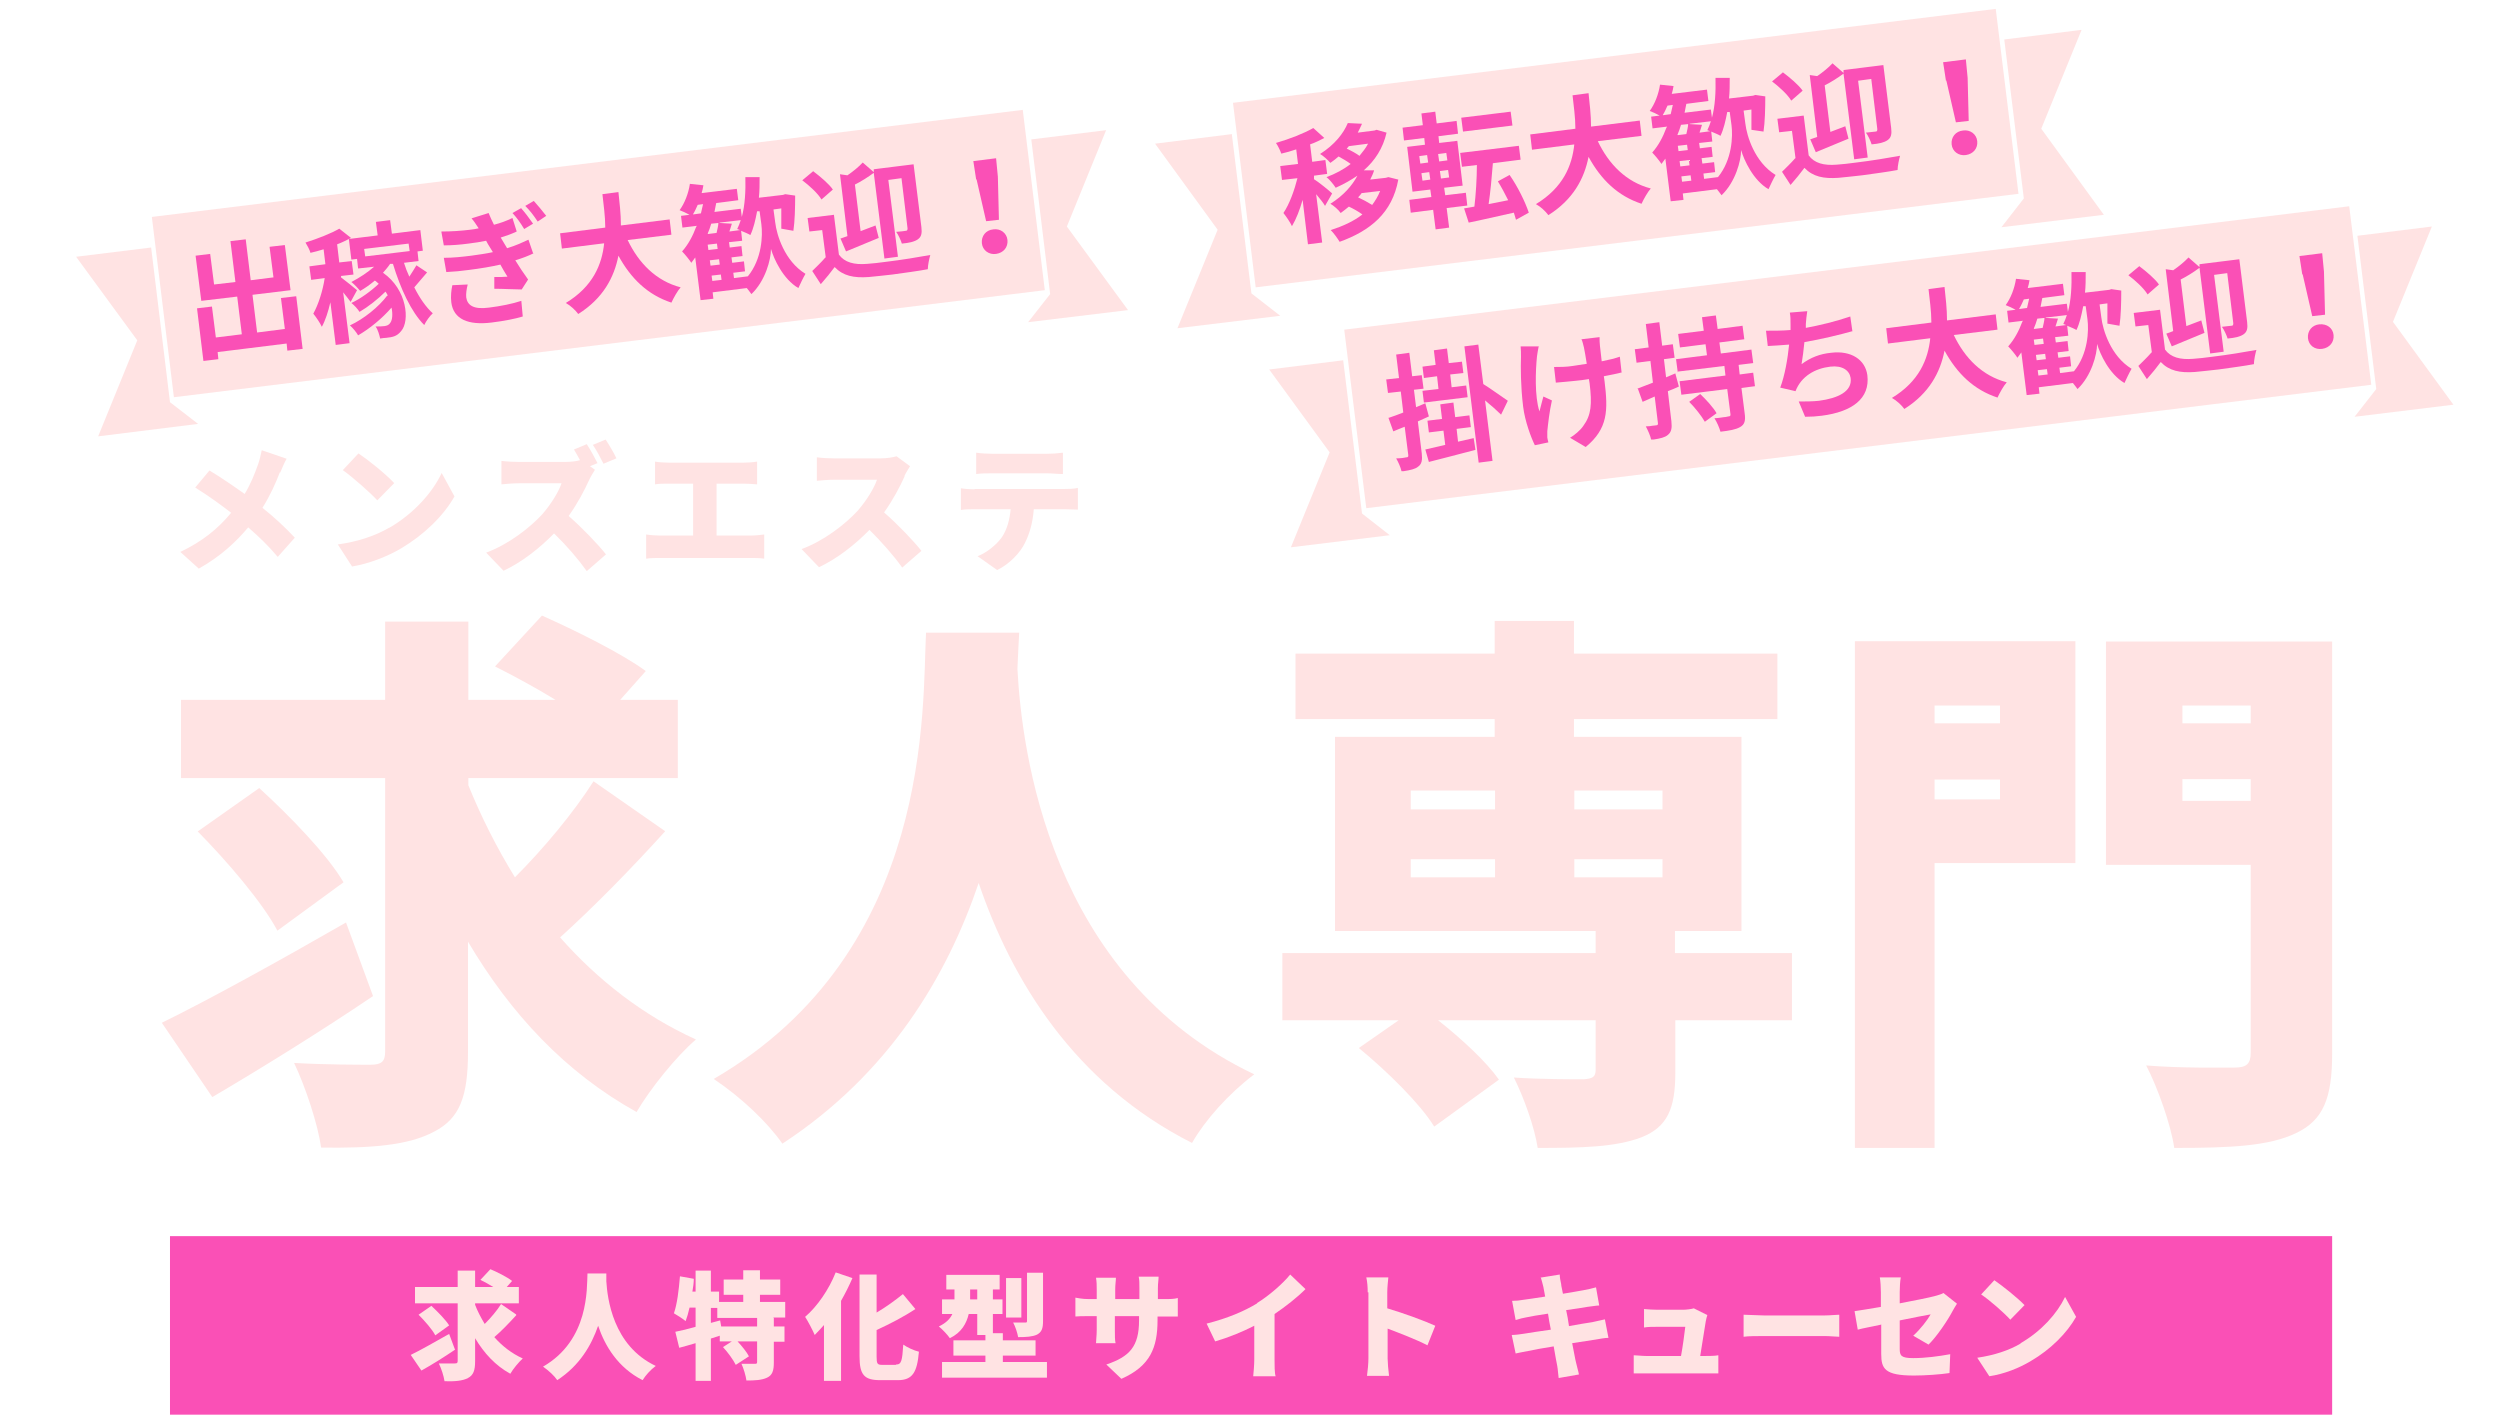 <?xml version="1.0" encoding="UTF-8"?>
<svg xmlns="http://www.w3.org/2000/svg" version="1.1" viewBox="0 0 703 397.8">
  <defs>
    <style>
      .cls-1 {
        fill: #fa50b6;
      }

      .cls-2 {
        fill: #ffe3e3;
      }
    </style>
  </defs>
  <!-- Generator: Adobe Illustrator 28.7.1, SVG Export Plug-In . SVG Version: 1.2.0 Build 142)  -->
  <g>
    <g id="_レイヤー_1" data-name="レイヤー_1">
      <g>
        <path class="cls-2" d="M104.9,280.1c-14.8,10-31.6,20.4-45.2,28.4l-14.2-20.9c13.1-6.4,33.2-17.5,51.8-28.2l7.6,20.7ZM187,233.8c-9.4,10.4-20.3,21.5-29.5,29.8,10.6,12,23.4,22,38.2,28.7-5.5,4.7-12.9,13.9-16.7,20.4-20-11.1-35.4-27.6-47.4-47.9v31c0,12.5-2.3,18.7-9.5,22.4-7.2,3.9-17.8,4.7-31.8,4.5-.9-6.5-4.4-17.1-7.6-23.8,8.7.5,18.4.5,21.5.5s4.1-.9,4.1-3.7v-76.9h-57.4v-22h57.4v-22h23.4v22h24.5c-5.5-3.4-11.7-6.7-17-9.4l13.2-14.3c9.2,4.1,22.4,10.6,29.2,15.6l-7.2,8.1h16.2v22h-58.9v2c3.6,8.9,8,17.6,13.1,25.9,8.1-8.1,16.5-18.2,22.1-27l20.1,14ZM72.9,221.6c8.3,7.6,19,18.5,23.7,26.5l-18.6,13.6c-4.1-7.8-14.2-19.6-22.4-27.9l17.3-12.2Z"/>
        <path class="cls-2" d="M286.6,177.8c-.2,3-.3,6.4-.5,10.3,1.2,22.4,8.7,86.5,66.6,114-7.3,5.5-14,13.1-17.5,19.3-33.2-16.8-50.7-45.8-60-73.1-8.9,26.2-25.1,53.6-55.2,73.3-4.1-5.9-11.4-12.9-19.3-18.2,62-36,58.6-105.1,59.7-125.5h26.2Z"/>
        <path class="cls-2" d="M504,286.9h-32.9v14.7c0,10.1-2.2,15.3-9.5,18.2-7.3,2.8-17,3-29.2,3-.9-5.9-3.9-14.2-6.7-19.8,7,.5,17.1.5,19.6.5,2.5-.2,3.4-.6,3.4-2.7v-13.9h-44.3c6.7,5.3,13.6,11.7,17.1,16.7l-18.2,13.2c-3.9-6.4-13.4-15.7-21.2-22.1l11.2-7.8h-32.7v-18.9h88.1v-6.2h-73.3v-54.6h44.9v-5h-56v-18.4h56v-9.2h22.3v9.2h57.2v18.4h-57.2v5h47.1v54.6h-18.7v6.2h32.9v18.9ZM396.7,227.6h23.7v-5.3h-23.7v5.3ZM396.7,246.7h23.7v-5.1h-23.7v5.1ZM442.7,222.3v5.3h24.8v-5.3h-24.8ZM467.5,241.6h-24.8v5.1h24.8v-5.1Z"/>
        <path class="cls-2" d="M583.6,242.7h-39.6v80.1h-22.4v-142.5h62v62.4ZM544,198.4v5h18.4v-5h-18.4ZM562.4,224.8v-5.6h-18.4v5.6h18.4ZM655.8,296.3c0,12.5-2.5,18.7-10.1,22.3-7.6,3.7-18.5,4.2-34.3,4.2-.9-6.4-4.7-17.1-7.9-23.2,9.4.8,21.5.6,24.9.6s4.5-1.1,4.5-4.2v-52.8h-40.7v-62.8h63.6v116ZM613.7,198.4v5h19.2v-5h-19.2ZM632.9,225.2v-6.1h-19.2v6.1h19.2Z"/>
      </g>
      <g>
        <path class="cls-2" d="M78.7,132.8c-1.1,2.9-2.7,6.5-4.9,10,3.4,2.7,6.6,5.7,9.1,8.4l-4.8,5.4c-2.6-3.1-5.3-5.7-8.3-8.3-3.3,3.9-7.5,8-13.9,11.6l-5.2-4.7c6.1-2.9,10.5-6.4,14.3-11-2.7-2.1-6.1-4.6-10.1-7.1l4-4.8c3,1.8,6.8,4.4,9.9,6.6,1.7-2.8,2.8-5.6,3.8-8.4.4-1.1.8-2.9,1-3.9l7,2.4c-.6,1-1.4,2.9-1.8,3.9Z"/>
        <path class="cls-2" d="M109.5,148.4c6.9-4,12.2-10,14.7-15.4l3.6,6.6c-3.1,5.5-8.6,10.8-15,14.6-3.9,2.3-9,4.3-13.8,5.1l-4-6.2c5.7-.8,10.7-2.5,14.4-4.7ZM110.9,135.8l-4.8,4.9c-2-2.2-6.9-6.5-9.7-8.5l4.4-4.7c2.7,1.8,7.7,5.8,10,8.3Z"/>
        <path class="cls-2" d="M168.1,130.2l-2.2.9,1.4,1c-.3.5-1.2,1.9-1.6,2.8-1.3,2.9-3.3,6.7-5.8,10.2,3.7,3.2,8.4,8.1,10.5,10.8l-5.4,4.7c-2.5-3.5-5.7-7.2-9.2-10.6-4.1,4.2-9.1,8.1-14.2,10.5l-4.9-5.1c6.3-2.3,12.3-7,15.8-10.8,2.5-2.9,4.6-6.3,5.4-8.7h-12c-1.7,0-3.9.2-4.9.3v-6.6c1.4.2,3.8.3,4.9.3h12.9c1.7,0,3.4-.2,4.3-.5-.5-1-1.2-2.1-1.7-3l3.6-1.5c1,1.5,2.4,4.1,3,5.3ZM173.3,128.9l-3.6,1.5c-.8-1.6-2-3.9-3-5.3l3.6-1.5c1,1.5,2.4,3.9,3,5.2Z"/>
        <path class="cls-2" d="M188.2,130.1h20.9c1.2,0,2.6-.1,3.8-.3v6.4c-1.2-.1-2.7-.2-3.8-.2h-7.6v14.6h9.6c1.5,0,2.8-.2,3.8-.3v6.8c-1.1-.2-2.9-.2-3.8-.2h-25.4c-1.2,0-2.7,0-4,.2v-6.8c1.3.2,2.8.3,4,.3h9.2v-14.6h-6.8c-1.2,0-2.9,0-3.9.2v-6.4c1,.2,2.7.3,3.9.3Z"/>
        <path class="cls-2" d="M254.4,133.9c-1.3,2.9-3.3,6.7-5.8,10.2,3.7,3.2,8.4,8.1,10.5,10.8l-5.4,4.7c-2.5-3.5-5.8-7.2-9.2-10.6-4.1,4.2-9.1,8.1-14.2,10.5l-4.9-5.1c6.3-2.3,12.3-7,15.8-10.8,2.5-2.9,4.6-6.3,5.4-8.7h-12c-1.7,0-3.9.2-4.9.3v-6.6c1.4.2,3.8.3,4.9.3h12.9c1.9,0,3.7-.3,4.6-.6l3.8,2.8c-.3.5-1.2,1.9-1.6,2.8Z"/>
        <path class="cls-2" d="M274,137.5h25.3c.8,0,2.7,0,3.8-.3v6.1c-1,0-2.7-.1-3.8-.1h-8.6c-.3,3.9-1.2,6.9-2.5,9.5-1.3,2.7-4.3,5.9-7.8,7.6l-5.5-3.9c2.6-1,5.3-3.2,6.8-5.3,1.5-2.2,2.2-4.9,2.5-7.9h-10.1c-1.1,0-2.8,0-3.9.2v-6.1c1.2.2,2.7.3,3.9.3ZM279,127.6h15.4c1.4,0,3-.1,4.5-.3v6c-1.4,0-3-.2-4.5-.2h-15.4c-1.4,0-3.2,0-4.5.2v-6c1.3.2,3.2.3,4.5.3Z"/>
      </g>
      <path class="cls-2" d="M346.8,28.9L561.2,2.5l6.4,52-214.5,26.3-6.4-52ZM585.3,8.4l-21.7,2.7,5.5,44.7-6.3,8.1,28.8-3.5-17.6-24.2,11.3-27.7ZM346.5,37.7l-21.7,2.7,17.6,24.2-11.3,27.7,28.9-3.5-8.1-6.3-5.5-44.7Z"/>
      <g>
        <path class="cls-1" d="M364.9,50.1l-4.4.5-.5-3.9,5-.6-.5-4.1c-1.4.5-2.9.9-4.2,1.2-.3-.9-1-2.3-1.5-3,3.8-1.1,7.9-2.7,10.5-4.2l3.1,2.8c-1.2.6-2.5,1.3-4,1.8l.6,4.9,3.7-.5.5,3.9-3.7.5v1c1.2.7,4.4,3.3,5.1,4l-2,3.5c-.5-.9-1.5-2.1-2.5-3.3l1.7,13.6-4,.5-1.5-12.5c-.8,2.8-1.8,5.4-3,7.4-.5-1.1-1.6-2.7-2.4-3.7,1.7-2.5,3.1-6.4,4-10ZM378.9,34.6l4.1.2c-.4.9-.8,1.7-1.2,2.5l4.7-.6.6-.2,2.8.8c-1,4.4-3.3,7.9-6.4,10.6h2.9c-.3,1-.7,1.8-1.1,2.6l4.4-.5.7-.2,2.8.7c-1.7,9.4-7.9,14.4-16.5,17.5-.6-1-1.7-2.5-2.5-3.3,3.4-1.1,6.5-2.5,8.9-4.4-1.1-.8-2.5-1.6-3.8-2.2-.7.6-1.5,1.2-2.3,1.8-.6-.9-2-2.1-2.9-2.6,3.7-2.3,6.2-5.2,7.6-7.9-1.9,1.3-3.9,2.4-6.1,3.4-.6-.9-1.7-2.3-2.6-3,2.5-.9,4.9-2.2,6.8-3.7-.9-.7-2.3-1.5-3.4-2.1-.7.6-1.4,1.2-2.3,1.8-.7-.8-2-2-2.9-2.5,4.1-2.6,6.6-5.8,7.8-8.7ZM382.3,43.8c.9-1.1,1.8-2.2,2.4-3.4l-5.4.7c-.2.2-.4.5-.6.7,1.3.6,2.6,1.3,3.7,2.1ZM385.8,57.7c.9-1.2,1.7-2.5,2.3-4l-5.2.6c-.3.4-.6.8-1,1.2,1.3.6,2.8,1.4,3.9,2.1Z"/>
        <path class="cls-1" d="M396.7,59.8l-.4-3.6,6.2-.8-.3-2.1-5,.6-1.5-12.6,5-.6-.2-1.9-5.7.7-.4-3.6,5.7-.7-.4-3.3,3.9-.5.4,3.3,5.6-.7.4,3.6-5.5.7.2,1.9,5.1-.6,1.5,12.6-5.2.6.3,2.1,5.8-.7.4,3.6-5.8.7.7,5.5-3.8.5-.7-5.5-6.2.8ZM399.4,46l2.2-.3-.3-2.1-2.2.3.3,2.1ZM400,50.8l2.2-.3-.3-2.1-2.2.3.3,2.1ZM404.4,43.3l.3,2.1,2.3-.3-.3-2.1-2.3.3ZM405.2,50.2l2.3-.3-.3-2.1-2.3.3.3,2.1ZM414.6,58.1c.4-3.3.7-7.9.7-11.7l-4.2.5-.5-3.9,16.5-2,.5,3.9-7.8,1c-.3,3.9-.7,8.2-1.2,11.5l5.5-1.1c-.9-1.8-1.9-3.7-2.9-5.3l3.3-1.8c2.3,3.3,4.4,7.6,5.4,10.6l-3.6,2c-.2-.6-.4-1.3-.6-2-4.6,1-9.2,2.1-12.7,2.8l-1.3-4,2.9-.5ZM410.9,33.1l13.9-1.7.5,3.9-13.9,1.7-.5-3.9Z"/>
        <path class="cls-1" d="M442.8,40.6l-12,1.5-.5-4.3,12.7-1.6c0-3.3-.5-6.5-.8-9.4l4.5-.6c.3,2.9.7,6.1.7,9.4l13.7-1.7.5,4.3-12.3,1.5c3.1,6.5,8,11.5,14.9,13.3-.9,1-2,3-2.6,4.3-6.7-2.2-11.4-6.8-14.9-13.2-1.2,6.1-4.3,12-11.3,16.4-.8-1.1-2.2-2.4-3.5-3.1,7.6-4.6,10.2-10.8,10.8-16.9Z"/>
        <path class="cls-1" d="M468.8,35.6l-4.1.5-.4-3.3,2.4-.3c-.9-.5-2-1-2.8-1.3,1.4-1.9,2.5-4.7,2.9-7.4l3.8.4c-.1.7-.3,1.5-.5,2.2l9.9-1.2.4,3.2-6.2.8c-.2.8-.3,1.7-.5,2.5l7.4-.9.3,2.3c.9-3.3,1.1-7.3,1-11.2h4c0,2,0,4-.2,5.8l6.8-.8.6-.2,2.8.4c0,3.4-.1,7.3-.5,9.9l-3.4-.5c0-1.5,0-3.6,0-5.7l-2.2.3.5,3.7c.4,3.4,2.6,10.8,8.5,14.4-.6,1-1.5,2.9-2,4-4.3-2.5-6.9-8.2-7.7-11,0,3-1.6,9-5.5,12.7-.3-.4-.8-1.1-1.3-1.7l-9.6,1.2.2,1.8-3.6.4-1.5-12c-.4.5-.7,1-1.1,1.5-.5-.8-1.8-2.4-2.6-3.2,1.7-1.9,3-4.3,4-7ZM467.6,32.4l2.2-.3c.2-.8.4-1.7.6-2.6l-1.5.2c-.4.9-.8,1.8-1.3,2.6ZM472,42.5l2.6-.3-.2-1.5-2.6.3.2,1.5ZM471.8,38l2.4-.3c.2-1,.5-2,.5-2.8l-2,.2c-.3,1-.6,1.9-1,2.8ZM472.3,45.3l.2,1.5,2.6-.3-.2-1.5-2.6.3ZM473,51.1l2.6-.3-.2-1.5-2.6.3.2,1.5ZM475.2,34.9l3.4.2c-.2.8-.5,1.5-.7,2.2l3-.4c-.3-.1-.5-.2-.8-.3.4-.8.7-1.6,1-2.5l-6,.7ZM478.5,44.5l.2,1.5,3.3-.4.3,2.8-3.3.4.2,1.5,3.9-.5c4-4.9,4.2-11.5,3.8-14.6l-.5-3.7h-.7c-.5,2.6-1,4.8-1.9,6.7-.6-.4-1.7-.8-2.6-1.2l.3,2.8-3.7.4.2,1.5,3.3-.4.3,2.8-3.3.4Z"/>
        <path class="cls-1" d="M501.3,20.3c2,1.5,4.5,3.6,5.6,5.2l-3.2,2.8c-1-1.7-3.4-3.9-5.4-5.4l3-2.5ZM504.9,44.5l-1-7.7-3.6.4-.5-3.8,7.4-.9,1.4,11.2c1.6,2.2,4.3,2.9,7.9,2.6,1.4-.1,3.4-.3,5.5-.6,4.2-.5,9-1.3,12.3-1.9-.3,1-.7,2.9-.7,4-2.6.5-6.4,1-10,1.5-2.4.3-4.8.5-6.6.7-4.2.3-7.2-.3-9.6-2.8-1.1,1.5-2.4,3.1-3.9,4.8l-2.4-3.7c1.1-1.1,2.5-2.4,3.7-3.8ZM509,39.2c.6-.2,1.2-.4,2-.7l-2.1-17.4,2.1.3c1.6-1.1,3.2-2.4,4.3-3.6l3.1,2.7v-.8c-.1,0,11.2-1.4,11.2-1.4l2.2,17.7c.2,1.7,0,2.7-1,3.4s-2.4,1-4.5,1.2c-.3-1-1-2.5-1.6-3.3,1.2-.1,2.3-.3,2.7-.3s.5-.2.5-.7l-1.7-14.1-3.7.5,2.7,21.6-3.8.5-3-24.1c-1.6,1.2-3.5,2.4-5.3,3.3l1.6,13.1c1.4-.5,2.8-1.1,4.2-1.6l.9,3.5c-3.1,1.3-6.5,2.7-9.2,3.8l-1.5-3.5Z"/>
        <path class="cls-1" d="M547.2,22.7l-.8-5.2,6.4-.8.5,5.2.3,12.1-3.6.4-2.7-11.8ZM548.8,40.6c-.2-2,1.1-3.7,3.2-3.9,2-.3,3.8,1,4,3,.2,2-1.1,3.6-3.2,3.9-2,.3-3.8-1-4-3Z"/>
      </g>
      <path class="cls-2" d="M42.7,61l244.9-30.1,6.2,50.7-244.9,30.1-6.2-50.7ZM311.1,36.6l-21.1,2.6,5.3,43.5-6.2,7.9,28.1-3.4-17.2-23.5,11-27ZM42.5,69.6l-21.1,2.6,17.2,23.5-11,27,28.1-3.5-7.9-6.1-5.3-43.5Z"/>
      <g>
        <path class="cls-1" d="M59.6,86.2l1.1,8.7,7.3-.9-1.3-10.6-10.1,1.2-1.6-12.7,4.1-.5,1.1,8.6,6-.7-1.4-11.5,4.3-.5,1.4,11.5,6.4-.8-1.1-8.6,4.3-.5,1.6,12.7-10.7,1.3,1.3,10.6,7.8-1-1.1-8.7,4.3-.5,1.8,14.8-4.3.5-.2-2-19.4,2.4.2,2-4.2.5-1.8-14.8,4.2-.5Z"/>
        <path class="cls-1" d="M91.3,78.2l-3.8.5-.5-3.8,4.5-.6-.5-4.2c-1.2.4-2.5.7-3.7,1-.2-.8-.9-2.1-1.4-2.9,3.5-1.1,7.3-2.6,9.5-3.9l3.3,2.6c-1.2.6-2.5,1.3-3.9,1.8l.6,5.1,3.5-.4.5,3.8-3.5.4v.4c1.1.8,3.8,3,4.5,3.6l-1.8,3.3c-.5-.7-1.3-1.7-2.1-2.7l1.8,14.3-3.9.5-1.5-12c-.6,2.6-1.4,5.1-2.4,6.9-.5-1.1-1.6-2.7-2.4-3.7,1.4-2.5,2.7-6.5,3.2-10ZM109.1,83.2c-.2-.4-.4-.8-.7-1.2-2.1,2.1-4.9,4.3-7.3,5.7-.5-.8-1.5-1.9-2.3-2.5,2.6-1.2,5.6-3.4,7.7-5.4-.4-.3-.7-.7-1.1-.9-1.3,1.1-2.7,2.1-4.1,2.9-.5-.6-1.7-1.9-2.5-2.5,2.3-1.2,4.6-2.7,6.4-4.3l-4.5.5-.3-2.7-1.6.2-.7-5.8,8.1-1-.5-3.8,4-.5.5,3.8,8-1,.7,5.8-1.5.2.3,2.7-4.1.5c.4,1.3.9,2.6,1.5,3.9.7-1.1,1.5-2.3,2-3.2l3,2c-1.2,1.4-2.5,2.9-3.6,4.2,1.5,3,3.3,5.6,5.2,7.3-.8.7-1.9,2.2-2.4,3.3-3.7-3.7-6.7-10.3-8.8-17.2h-.8c-.6.9-1.3,1.7-2,2.5,6.8,4.7,7.6,13.6,5.1,16.4-1.2,1.5-2.4,1.7-4.2,1.9-.5,0-1.1.1-1.7.2-.2-.9-.6-2.5-1.3-3.4,1,0,1.8,0,2.5-.1s1.3-.3,1.7-1c.5-.7.7-2.3.3-4.2-2.6,3-6.1,5.9-9.4,7.8-.5-.9-1.5-2.1-2.3-2.8,3.9-1.8,8.1-5.2,10.5-8.4ZM115.2,70.6l-.3-2.1-12.5,1.5.3,2.1,12.5-1.5Z"/>
        <path class="cls-1" d="M150.1,71.2c-1.4.7-3.2,1.4-5.2,2,1.1,1.8,2.3,3.6,3.6,5.4l-1.8,2.8c-1.9,0-5.3-.2-7.7-.2v-3.3c1.4,0,2.7,0,3.7-.1-.7-1.1-1.4-2.3-2-3.4-2.6.6-5.6,1.1-8.8,1.5-2.1.3-4.3.5-6.4.6l-.7-4c2.7,0,5.3-.3,7.7-.6,2.2-.3,4.3-.6,6.1-1l-.8-1.3c-.4-.6-.8-1.3-1.1-1.9-1.5.3-3.2.6-5,.8-2.2.3-4.6.5-6.9.5l-.7-3.9c3,0,5.6-.2,8.1-.5.8-.1,1.6-.2,2.4-.4h0c-.8-1.2-1.3-2-2-2.8l4.8-1.5c.4,1,.9,2.1,1.5,3.3,1.9-.5,3.3-1,5.2-1.9l1.2,3.8c-1.5.7-2.6,1.1-4.5,1.7l1.8,3c2.6-.8,4.5-1.7,6-2.4l1.3,3.8ZM131.5,80.1c-.3,1.1-.5,2.6-.4,3.5.3,2.2,2,3.5,6.4,2.9,3.3-.4,6.7-1.1,9.1-1.9l.4,4.4c-1.9.6-5.4,1.3-8.8,1.7-6.5.8-10.7-.9-11.3-5.7-.2-1.6,0-3.5.3-4.8l4.3-.2ZM146.5,58.5c1,1.1,2.5,3.1,3.4,4.4l-2.5,1.5c-1.1-1.8-2-3.1-3.3-4.5l2.5-1.4ZM150.1,56.5c1,1.1,2.6,3,3.5,4.2l-2.4,1.6c-1.2-1.8-2.1-3-3.5-4.4l2.4-1.4Z"/>
        <path class="cls-1" d="M170,68.4l-12,1.5-.5-4.3,12.7-1.6c0-3.3-.5-6.5-.8-9.4l4.5-.6c.3,2.9.7,6.1.7,9.4l13.7-1.7.5,4.3-12.3,1.5c3.1,6.5,8,11.5,14.9,13.3-.9,1-2,3-2.6,4.3-6.7-2.2-11.4-6.8-14.9-13.2-1.2,6.1-4.3,12-11.3,16.4-.8-1.1-2.2-2.4-3.5-3.1,7.6-4.6,10.2-10.8,10.8-16.9Z"/>
        <path class="cls-1" d="M196,63.5l-4.1.5-.4-3.3,2.4-.3c-.9-.5-2-1-2.8-1.3,1.4-1.9,2.5-4.7,2.9-7.4l3.8.4c-.1.7-.3,1.5-.5,2.2l9.9-1.2.4,3.2-6.2.8c-.2.8-.3,1.7-.5,2.5l7.4-.9.3,2.3c.9-3.3,1.1-7.3,1-11.2h4c0,2,0,4-.2,5.8l6.8-.8.6-.2,2.8.4c0,3.4-.1,7.3-.5,9.9l-3.4-.6c0-1.5,0-3.6,0-5.7l-2.2.3.5,3.7c.4,3.4,2.6,10.8,8.5,14.4-.6,1-1.5,2.9-2,4-4.3-2.5-6.9-8.2-7.7-11,0,3-1.6,9-5.5,12.7-.3-.4-.8-1.1-1.3-1.7l-9.6,1.2.2,1.8-3.6.4-1.5-12c-.4.5-.7,1-1.1,1.5-.5-.8-1.8-2.4-2.6-3.2,1.7-1.9,3-4.3,4-7ZM194.9,60.3l2.2-.3c.2-.8.4-1.7.6-2.6l-1.5.2c-.4.9-.8,1.8-1.3,2.6ZM199.2,70.3l2.6-.3-.2-1.5-2.6.3.2,1.5ZM199.1,65.8l2.4-.3c.2-1,.5-2,.5-2.8l-2,.2c-.3,1-.6,1.9-1,2.8ZM199.6,73.2l.2,1.5,2.6-.3-.2-1.5-2.6.3ZM200.3,79l2.6-.3-.2-1.5-2.6.3.2,1.5ZM202.4,62.7l3.4.2c-.2.8-.5,1.5-.7,2.2l3-.4c-.3-.1-.5-.2-.8-.3.4-.8.7-1.6,1-2.5l-6,.7ZM205.7,72.4l.2,1.5,3.3-.4.3,2.8-3.3.4.2,1.5,3.9-.5c4-4.9,4.2-11.5,3.8-14.6l-.5-3.7h-.7c-.5,2.6-1,4.8-1.9,6.7-.6-.4-1.7-.8-2.6-1.2l.3,2.8-3.7.4.2,1.5,3.3-.4.3,2.8-3.3.4Z"/>
        <path class="cls-1" d="M228.6,48.1c2,1.5,4.5,3.6,5.6,5.2l-3.2,2.8c-1-1.7-3.4-3.9-5.4-5.4l3-2.5ZM232.2,72.4l-1-7.7-3.6.4-.5-3.8,7.4-.9,1.4,11.2c1.6,2.2,4.3,2.9,7.9,2.6,1.4-.1,3.4-.3,5.5-.6,4.2-.5,9-1.3,12.3-1.9-.3,1-.7,2.9-.7,4-2.6.5-6.4,1-10,1.5-2.4.3-4.8.5-6.6.7-4.2.3-7.2-.3-9.6-2.8-1.1,1.5-2.4,3.1-3.9,4.8l-2.4-3.7c1.1-1.1,2.5-2.4,3.7-3.8ZM236.3,67.1c.6-.2,1.2-.4,2-.7l-2.1-17.4,2.1.3c1.6-1.1,3.2-2.4,4.3-3.6l3.1,2.7v-.8c-.1,0,11.2-1.4,11.2-1.4l2.2,17.7c.2,1.7,0,2.7-1,3.4s-2.4,1-4.5,1.2c-.3-1-1-2.5-1.6-3.3,1.2-.1,2.3-.2,2.7-.3.4,0,.5-.2.5-.7l-1.7-14.1-3.7.5,2.7,21.6-3.8.5-3-24.1c-1.6,1.2-3.5,2.4-5.3,3.3l1.6,13.1c1.4-.5,2.8-1.1,4.2-1.6l.9,3.5c-3.1,1.3-6.5,2.7-9.2,3.8l-1.5-3.5Z"/>
        <path class="cls-1" d="M274.5,50.5l-.8-5.2,6.4-.8.5,5.2.3,12.1-3.6.4-2.7-11.8ZM276.1,68.4c-.2-2,1.1-3.7,3.2-3.9,2-.3,3.8,1,4,3,.2,2-1.1,3.6-3.2,3.9-2,.3-3.8-1-4-3Z"/>
      </g>
      <path class="cls-2" d="M378,92.7l282.6-34.7,6.2,50.2-282.6,34.7-6.2-50.2ZM683.8,63.7l-20.9,2.6,5.3,43.1-6.1,7.8,27.8-3.4-17-23.3,10.9-26.7ZM377.8,101.3l-20.9,2.6,17,23.3-10.9,26.7,27.8-3.4-7.8-6.1-5.3-43.1Z"/>
      <g>
        <path class="cls-1" d="M390.5,117.5c1.2-.4,2.6-.9,4.1-1.5l-.7-5.9-3.6.4-.5-3.8,3.6-.4-.8-6.6,3.7-.5.8,6.6,2.7-.3.5,3.8-2.7.3.6,4.9,2.6-1.1,1,3.7-3.1,1.4,1.1,9c.2,1.9,0,3-1,3.7-.8.7-2.2,1-4.1,1.3-.2,0-.4,0-.6,0-.2-1-.9-2.6-1.5-3.6,1.3,0,2.5-.2,2.9-.3.4,0,.6-.2.5-.7l-1-7.9c-1.1.4-2.2.9-3.2,1.3l-1.4-3.9ZM404.5,109.4l-.4-3.6-3.7.5-.4-3.2,3.7-.5-.5-4.1,3.7-.5.5,4.1,3.7-.4.4,3.2-3.7.4.4,3.6,4.1-.5.4,3.3-12.3,1.5-.4-3.3,4.4-.5ZM406.4,125.1l-.5-4-4.1.5-.4-3.3,4.1-.5-.5-4.1,3.7-.5.5,4.1,4-.5.4,3.3-4,.5.4,3.6,4.4-1,.5,3.3c-4.6,1.2-9.5,2.5-13.1,3.4l-1-3.5c1.6-.4,3.5-.8,5.6-1.3ZM411.8,97.4l3.9-.5,1.4,11.1c1.7,1,5.8,4,6.9,4.7l-1.9,3.9c-1.1-1.1-2.9-2.7-4.5-4l2.1,17-3.9.5-4-32.6Z"/>
        <path class="cls-1" d="M432.7,97.3c-.2.9-.4,2.2-.5,2.9-.4,3.9-.7,11.3.7,15.5.3-1.1.7-2.8,1.1-4.2l2.4,1.1c-.7,3.1-1.1,6.7-1.3,8.7,0,.5,0,1.3,0,1.7,0,.3.2.9.3,1.4l-3.8.8c-1-2-2.8-6.7-3.3-10.9-.7-5.7-.7-11.1-.6-13.9,0-1,0-2.1-.1-3h5.2ZM456.1,104.7c-1.4.4-3.1.7-5.1,1.1l.2,1.4c1,8.2,1,13.3-5.3,18.5l-4.4-2.6c1.2-.7,2.9-2.1,3.7-3.3,2.3-3.1,2.5-6.2,1.8-12l-.2-1.2c-1.3.2-2.6.4-3.9.5-1.5.2-3.6.3-5.4.5l-.5-4.4c1.7,0,3.4,0,5.3-.3,1.3-.2,2.6-.4,3.9-.6-.3-1.9-.6-3.7-.8-4.6-.2-.7-.4-1.8-.7-2.3l5.1-.6c0,.8,0,1.6.1,2.4s.3,2.6.5,4.4c2-.4,3.7-.8,5.1-1.3l.5,4.5Z"/>
        <path class="cls-1" d="M460.4,109.3c1.2-.5,2.7-1,4.4-1.7l-.7-6.1-3.9.5-.5-3.8,3.9-.5-.8-6.6,3.8-.5.8,6.6,3-.4.5,3.8-3,.4.6,5.1,2.6-1.1,1,3.7c-1,.5-2.1.9-3.1,1.3l1,8.5c.2,1.9,0,3-1,3.8-.8.7-2.1,1-4,1.3-.2,0-.4,0-.7,0-.2-1-.9-2.6-1.5-3.7.8,0,1.5-.1,2-.2.4,0,.7-.1.9-.1.4,0,.6-.2.5-.7l-.9-7.4-3.4,1.5-1.4-3.9ZM471.8,104.8l-.5-3.8,8.7-1.1-.4-3.1-7.2.9-.5-3.8,7.2-.9-.5-3.8,3.9-.5.5,3.8,7-.9.5,3.8-7,.9.4,3.1,8.6-1.1.5,3.8-4.1.5.3,2.7,3.8-.5.5,3.8-3.8.5.9,7.1c.3,2.1,0,3.2-1.3,3.9-1.2.7-3,1-5.5,1.3-.3-1.1-1-2.7-1.7-3.8.9,0,1.9-.2,2.7-.3.6,0,1-.2,1.2-.2.5,0,.7-.2.6-.7l-.9-7-12.9,1.6-.5-3.8,12.9-1.6-.3-2.7-13.2,1.6ZM478.1,110.8c1.6,1.5,3.7,3.8,4.6,5.4l-3.3,2.4c-.9-1.6-2.8-4-4.4-5.6l3.1-2.2Z"/>
        <path class="cls-1" d="M521,93.1c-3.5,1-8.9,2.3-13.6,3.1-.2,2.1-.5,4.4-.8,6.2,2.6-1.9,5.2-2.9,8.3-3.2,5.6-.7,9.6,1.9,10.2,6.3.8,6.6-4.3,10.3-12.8,11.4-1.5.2-3,.3-4.7.3l-1.8-4.3c1.9,0,3.9,0,5.7-.2,5.3-.7,9.4-2.6,8.9-6.4-.3-2.1-2.3-3.6-5.7-3.2-4.3.5-8.2,2.7-9.8,6.9l-4.3-1c1.3-3.4,2.1-8.1,2.5-12.1-2.2.2-4.3.3-6,.4l-.5-4.3c2.1,0,4.8,0,6.9-.2,0-.5,0-1,0-1.4,0-1.5,0-2.4-.2-3.5l4.9-.4c-.2,1.2-.3,2.4-.4,3.6v1.1c3.8-.7,8.4-1.8,12.5-3.2l.6,4.2Z"/>
        <path class="cls-1" d="M542.9,95.1l-12,1.5-.5-4.3,12.7-1.6c0-3.3-.5-6.5-.8-9.4l4.5-.6c.3,2.9.7,6.1.7,9.4l13.7-1.7.5,4.3-12.3,1.5c3.1,6.5,8,11.5,14.9,13.3-.9,1-2,3-2.6,4.3-6.7-2.2-11.4-6.8-14.9-13.2-1.2,6.1-4.3,12-11.3,16.4-.8-1.1-2.2-2.4-3.5-3.1,7.6-4.6,10.2-10.8,10.8-16.9Z"/>
        <path class="cls-1" d="M568.9,90.2l-4.1.5-.4-3.3,2.4-.3c-.9-.5-2-1-2.8-1.3,1.4-1.9,2.5-4.7,2.9-7.4l3.8.4c-.1.7-.3,1.5-.5,2.2l9.9-1.2.4,3.2-6.2.8c-.2.8-.3,1.7-.5,2.5l7.4-.9.3,2.3c.9-3.3,1.1-7.3,1-11.2h4c0,2,0,4-.2,5.8l6.8-.8.6-.2,2.8.4c0,3.4-.1,7.3-.5,9.9l-3.4-.6c0-1.5,0-3.6,0-5.7l-2.2.3.5,3.7c.4,3.4,2.6,10.8,8.5,14.4-.6,1-1.5,2.9-2,4-4.3-2.5-6.9-8.2-7.7-11,0,3-1.6,9-5.5,12.7-.3-.4-.8-1.1-1.3-1.7l-9.6,1.2.2,1.8-3.6.4-1.5-12c-.4.5-.7,1-1.1,1.5-.5-.8-1.8-2.4-2.6-3.2,1.7-1.9,3-4.3,4-7ZM567.8,86.9l2.2-.3c.2-.8.4-1.7.6-2.6l-1.5.2c-.4.9-.8,1.8-1.3,2.6ZM572.1,97l2.6-.3-.2-1.5-2.6.3.2,1.5ZM572,92.5l2.4-.3c.2-1,.5-2,.5-2.8l-2,.2c-.3,1-.6,1.9-1,2.8ZM572.5,99.8l.2,1.5,2.6-.3-.2-1.5-2.6.3ZM573.2,105.6l2.6-.3-.2-1.5-2.6.3.2,1.5ZM575.3,89.4l3.4.2c-.2.8-.5,1.5-.7,2.2l3-.4c-.3-.1-.5-.2-.8-.3.4-.8.7-1.6,1-2.5l-6,.7ZM578.6,99.1l.2,1.5,3.3-.4.3,2.8-3.3.4.2,1.5,3.9-.5c4-4.9,4.2-11.5,3.8-14.6l-.5-3.7h-.7c-.5,2.6-1,4.8-1.9,6.7-.6-.4-1.7-.8-2.6-1.2l.3,2.8-3.7.4.2,1.5,3.3-.4.3,2.8-3.3.4Z"/>
        <path class="cls-1" d="M601.5,74.8c2,1.5,4.5,3.6,5.6,5.2l-3.2,2.8c-1-1.7-3.4-3.9-5.4-5.4l3-2.5ZM605.1,99.1l-1-7.7-3.6.4-.5-3.8,7.4-.9,1.4,11.2c1.6,2.2,4.3,2.9,7.9,2.6,1.4-.1,3.4-.3,5.5-.6,4.2-.5,9-1.3,12.3-1.9-.3,1-.7,2.9-.7,4-2.6.5-6.4,1-10,1.5-2.4.3-4.8.5-6.6.7-4.2.3-7.2-.3-9.6-2.8-1.1,1.5-2.4,3.1-3.9,4.8l-2.4-3.7c1.1-1.1,2.5-2.4,3.7-3.8ZM609.2,93.8c.6-.2,1.2-.4,1.9-.7l-2.1-17.4,2.1.3c1.6-1.1,3.2-2.4,4.3-3.6l3.1,2.7v-.8c-.1,0,11.2-1.4,11.2-1.4l2.2,17.7c.2,1.7,0,2.7-1,3.4-1,.7-2.4,1-4.5,1.2-.3-1-1-2.5-1.6-3.3,1.2-.1,2.3-.3,2.7-.3s.5-.2.5-.7l-1.7-14.1-3.7.5,2.7,21.6-3.8.5-3-24.1c-1.6,1.2-3.5,2.4-5.3,3.3l1.6,13.1c1.4-.5,2.8-1.1,4.2-1.6l.9,3.5c-3.1,1.3-6.5,2.7-9.2,3.8l-1.5-3.5Z"/>
        <path class="cls-1" d="M647.4,77.2l-.8-5.2,6.4-.8.5,5.2.3,12.1-3.6.4-2.7-11.8ZM649,95.1c-.2-2,1.1-3.7,3.2-3.9s3.8,1,4,3c.2,2-1.1,3.6-3.2,3.9s-3.8-1-4-3Z"/>
      </g>
      <rect class="cls-1" x="47.8" y="347.6" width="608" height="50.2"/>
      <g>
        <path class="cls-2" d="M128,379.5c-3.1,2.1-6.6,4.3-9.5,5.9l-3-4.4c2.7-1.3,6.9-3.7,10.8-5.9l1.6,4.3ZM145.2,369.8c-2,2.2-4.2,4.5-6.2,6.2,2.2,2.5,4.9,4.6,8,6-1.1,1-2.7,2.9-3.5,4.3-4.2-2.3-7.4-5.8-9.9-10v6.5c0,2.6-.5,3.9-2,4.7-1.5.8-3.7,1-6.6.9-.2-1.4-.9-3.6-1.6-5,1.8,0,3.8,0,4.5,0s.8-.2.8-.8v-16.1h-12v-4.6h12v-4.6h4.9v4.6h5.1c-1.1-.7-2.4-1.4-3.6-2l2.8-3c1.9.8,4.7,2.2,6.1,3.3l-1.5,1.7h3.4v4.6h-12.3v.4c.7,1.9,1.7,3.7,2.7,5.4,1.7-1.7,3.5-3.8,4.6-5.6l4.2,2.9ZM121.3,367.2c1.7,1.6,4,3.9,5,5.5l-3.9,2.8c-.8-1.6-3-4.1-4.7-5.8l3.6-2.5Z"/>
        <path class="cls-2" d="M170.5,358.1c0,.6,0,1.3,0,2.2.3,4.7,1.8,18.1,13.9,23.8-1.5,1.1-2.9,2.7-3.7,4-6.9-3.5-10.6-9.6-12.5-15.3-1.9,5.5-5.2,11.2-11.5,15.3-.8-1.2-2.4-2.7-4-3.8,13-7.5,12.3-22,12.5-26.2h5.5Z"/>
        <path class="cls-2" d="M217.6,370.6v2.4h3v4.3h-3v5.9c0,2.2-.4,3.5-1.9,4.2-1.5.7-3.4.8-5.8.8-.2-1.4-.8-3.4-1.4-4.7,1.4,0,3.2,0,3.7,0s.7,0,.7-.5v-5.8h-5.5c1.2,1.3,2.6,3,3.2,4.2l-3.7,2.4c-.7-1.4-2.2-3.5-3.6-5l2.5-1.6h-3.4v-1.6l-2.5.8v11.9h-4.3v-10.6c-1.6.5-3.2.9-4.6,1.3l-1.1-4.5c1.6-.3,3.6-.8,5.7-1.4v-5.4h-1.7c-.3,1.4-.7,2.7-1.1,3.8-.7-.6-2.4-1.7-3.3-2.2.9-2.5,1.4-6.6,1.7-10.4l3.9.7c0,1.2-.2,2.4-.4,3.6h.9v-5.9h4.3v5.9h2.3v2.9h6.8v-2h-5.5v-4.3h5.5v-2.6h4.7v2.6h5.7v4.3h-5.7v2h7.1v4.4h-3.4ZM212.9,370.6h-11.2v-2.8h-1.8v4.2l2.6-.7.3,1.7h10.1v-2.4Z"/>
        <path class="cls-2" d="M239.7,359.4c-.9,2.1-2,4.3-3.2,6.4v22.5h-4.8v-15.7c-.9,1-1.8,2-2.6,2.8-.5-1.2-1.9-3.9-2.7-5.1,3.4-2.9,6.7-7.7,8.6-12.5l4.7,1.6ZM252,383.7c1.5,0,1.7-1.1,2-5.6,1.1.8,3.1,1.7,4.4,2-.5,5.8-1.8,8-5.9,8h-5c-4.5,0-5.8-1.5-5.8-6.7v-23h4.8v10.7c2.7-1.6,5.3-3.5,7.4-5.2l3.5,4.2c-3.3,2.2-7.2,4.2-10.9,5.9v7.5c0,2,.2,2.3,1.6,2.3h3.8Z"/>
        <path class="cls-2" d="M294.4,383v4.4h-29.5v-4.4h12.2v-1.8h-9v-4.3h9v-1.5h-2.3v-5.9h-2.4c-.6,2.6-2,5.2-5.3,6.8-.6-.9-2.2-2.6-3.1-3.3,2.1-1,3.2-2.2,3.8-3.5h-2.9v-4.1h3.5v-2.8h-2.3v-4.1h15v4.1h-1.9v2.8h2.7v4.1h-2.7v5.4h2.8v2h9.2v4.3h-9.2v1.8h12.4ZM274.8,365.4v-2.8h-2v2.8h2ZM287.2,370.5h-4.3v-11.1h4.3v11.1ZM293.3,371.5c0,2.1-.4,3.1-1.7,3.8-1.3.6-3.1.7-5.3.7-.2-1.2-.8-3-1.4-4.1,1.3,0,2.9,0,3.3,0,.5,0,.6,0,.6-.5v-13.5h4.5v13.6Z"/>
        <path class="cls-2" d="M315.3,387.7l-4.2-4c6.5-2.2,9.2-5,9.2-12.4v-1.2h-6.8v3.9c0,1.6,0,2.9.2,3.7h-5.5c0-.8.2-2.1.2-3.7v-3.9h-2.3c-1.8,0-2.7,0-3.7.1v-5.3c.7.1,1.9.4,3.7.4h2.3v-2.7c0-1.1,0-2.1-.2-3.3h5.6c0,.8-.2,1.9-.2,3.3v2.7h6.8v-3.1c0-1.3,0-2.4-.2-3.2h5.6c0,.8-.2,1.9-.2,3.2v3.1h1.7c1.9,0,2.8,0,3.9-.3v5.2c-.9,0-2.1,0-3.9,0h-1.8v1c0,7.7-2,12.9-10.1,16.5Z"/>
        <path class="cls-2" d="M353.5,366.4c3.3-2,7.3-5.5,9.3-8l4.3,4.1c-2.4,2.4-5.6,4.9-8.7,7v12.8c0,1.6,0,3.8.3,4.7h-6.3c.1-.9.3-3.2.3-4.7v-9.5c-3.3,1.7-7.2,3.3-11,4.4l-2.4-5c5.9-1.5,10.6-3.5,14.2-5.7Z"/>
        <path class="cls-2" d="M384.6,363.4c0-1.3-.1-3-.4-4.2h6.2c-.1,1.2-.3,2.7-.3,4.2v4.5c4.4,1.3,10.7,3.6,13.5,4.9l-2.2,5.5c-3.3-1.7-7.8-3.4-11.2-4.7v8.4c0,.9.2,3.5.4,4.9h-6.2c.2-1.4.4-3.6.4-4.9v-18.6Z"/>
        <path class="cls-2" d="M433,359.3l5.6-.9c0,.7.2,1.9.4,2.7,0,.5.3,1.5.5,2.7,2.5-.4,4.7-.8,5.8-1,1.1-.2,2.5-.5,3.5-.8l.9,5.1c-.8,0-2.3.3-3.4.4-1.2.2-3.5.6-5.9.9.3,1.4.6,2.9.8,4.5,2.7-.5,5.1-.9,6.5-1.1,1.3-.3,2.6-.6,3.6-.8l1,5.2c-1,0-2.5.3-3.7.5-1.4.2-3.8.6-6.5,1,.5,2.4.8,4.4,1.1,5.5.2,1,.6,2.2.8,3.3l-5.7,1c-.2-1.3-.2-2.4-.4-3.4-.2-1-.6-3.1-1-5.5-3.1.5-5.9,1-7.2,1.3-1.5.3-2.7.5-3.5.7l-1.1-5.2c.9,0,2.5-.2,3.7-.4,1.4-.2,4.2-.7,7.3-1.1-.3-1.5-.6-3-.8-4.5-2.7.4-5.1.8-5.9,1-1.1.2-2,.4-3.2.8l-1-5.4c1.1,0,2.2-.1,3.2-.3,1-.1,3.4-.5,6.1-.9-.2-1.2-.4-2.2-.5-2.7-.2-1-.5-1.8-.7-2.6Z"/>
        <path class="cls-2" d="M479.7,371.3c-.3,1.8-1.1,6.9-1.6,10h1.5c.9,0,2.6,0,3.6-.2v5.1c-.7,0-2.5,0-3.5,0h-16.8c-1.2,0-2.1,0-3.5,0v-5.1c.9,0,2.3.2,3.5.2h9.8c.5-2.6,1-6.5,1.2-8.2h-8c-1.1,0-2.6,0-3.6.2v-5.2c.9.1,2.7.2,3.6.2h7.5c.7,0,2.4-.2,2.9-.4l3.8,1.9c-.2.5-.3,1.2-.4,1.6Z"/>
        <path class="cls-2" d="M495.9,369.9h17.3c1.5,0,3.1-.2,4-.2v6.2c-.8,0-2.7-.2-4-.2h-17.3c-1.9,0-4.3,0-5.6.2v-6.2c1.3,0,4,.2,5.6.2Z"/>
        <path class="cls-2" d="M528.9,372.5c-2.7.6-5.1,1-6.5,1.4l-.9-5.2c1.6-.2,4.3-.7,7.4-1.2v-4.1c0-1.2-.1-3.2-.3-4.2h5.9c-.2,1-.3,3-.3,4.2v3.1c4.2-.8,8.2-1.6,9.7-2,1-.3,1.9-.5,2.6-.9l3.8,3c-.3.5-.9,1.4-1.2,2-1.4,2.7-4.6,7.4-6.8,9.5l-4.3-2.5c2-1.8,4-4.4,4.9-6-1.2.2-4.8.9-8.7,1.7v8c0,1.9.4,2.6,3.8,2.6s7.1-.5,10.4-1.1l-.2,5.3c-2.6.4-6.8.7-10,.7-8.2,0-9.2-1.9-9.2-6.1v-8.3Z"/>
        <path class="cls-2" d="M568.2,377.7c5.9-3.4,10.3-8.4,12.5-13l3.1,5.6c-2.6,4.6-7.2,9.2-12.7,12.4-3.3,2-7.6,3.7-11.7,4.3l-3.4-5.2c4.8-.7,9-2.1,12.2-4ZM569.3,367l-4,4.1c-1.7-1.9-5.8-5.5-8.2-7.1l3.7-4c2.2,1.5,6.5,4.9,8.5,7Z"/>
      </g>
    </g>
  </g>
</svg>